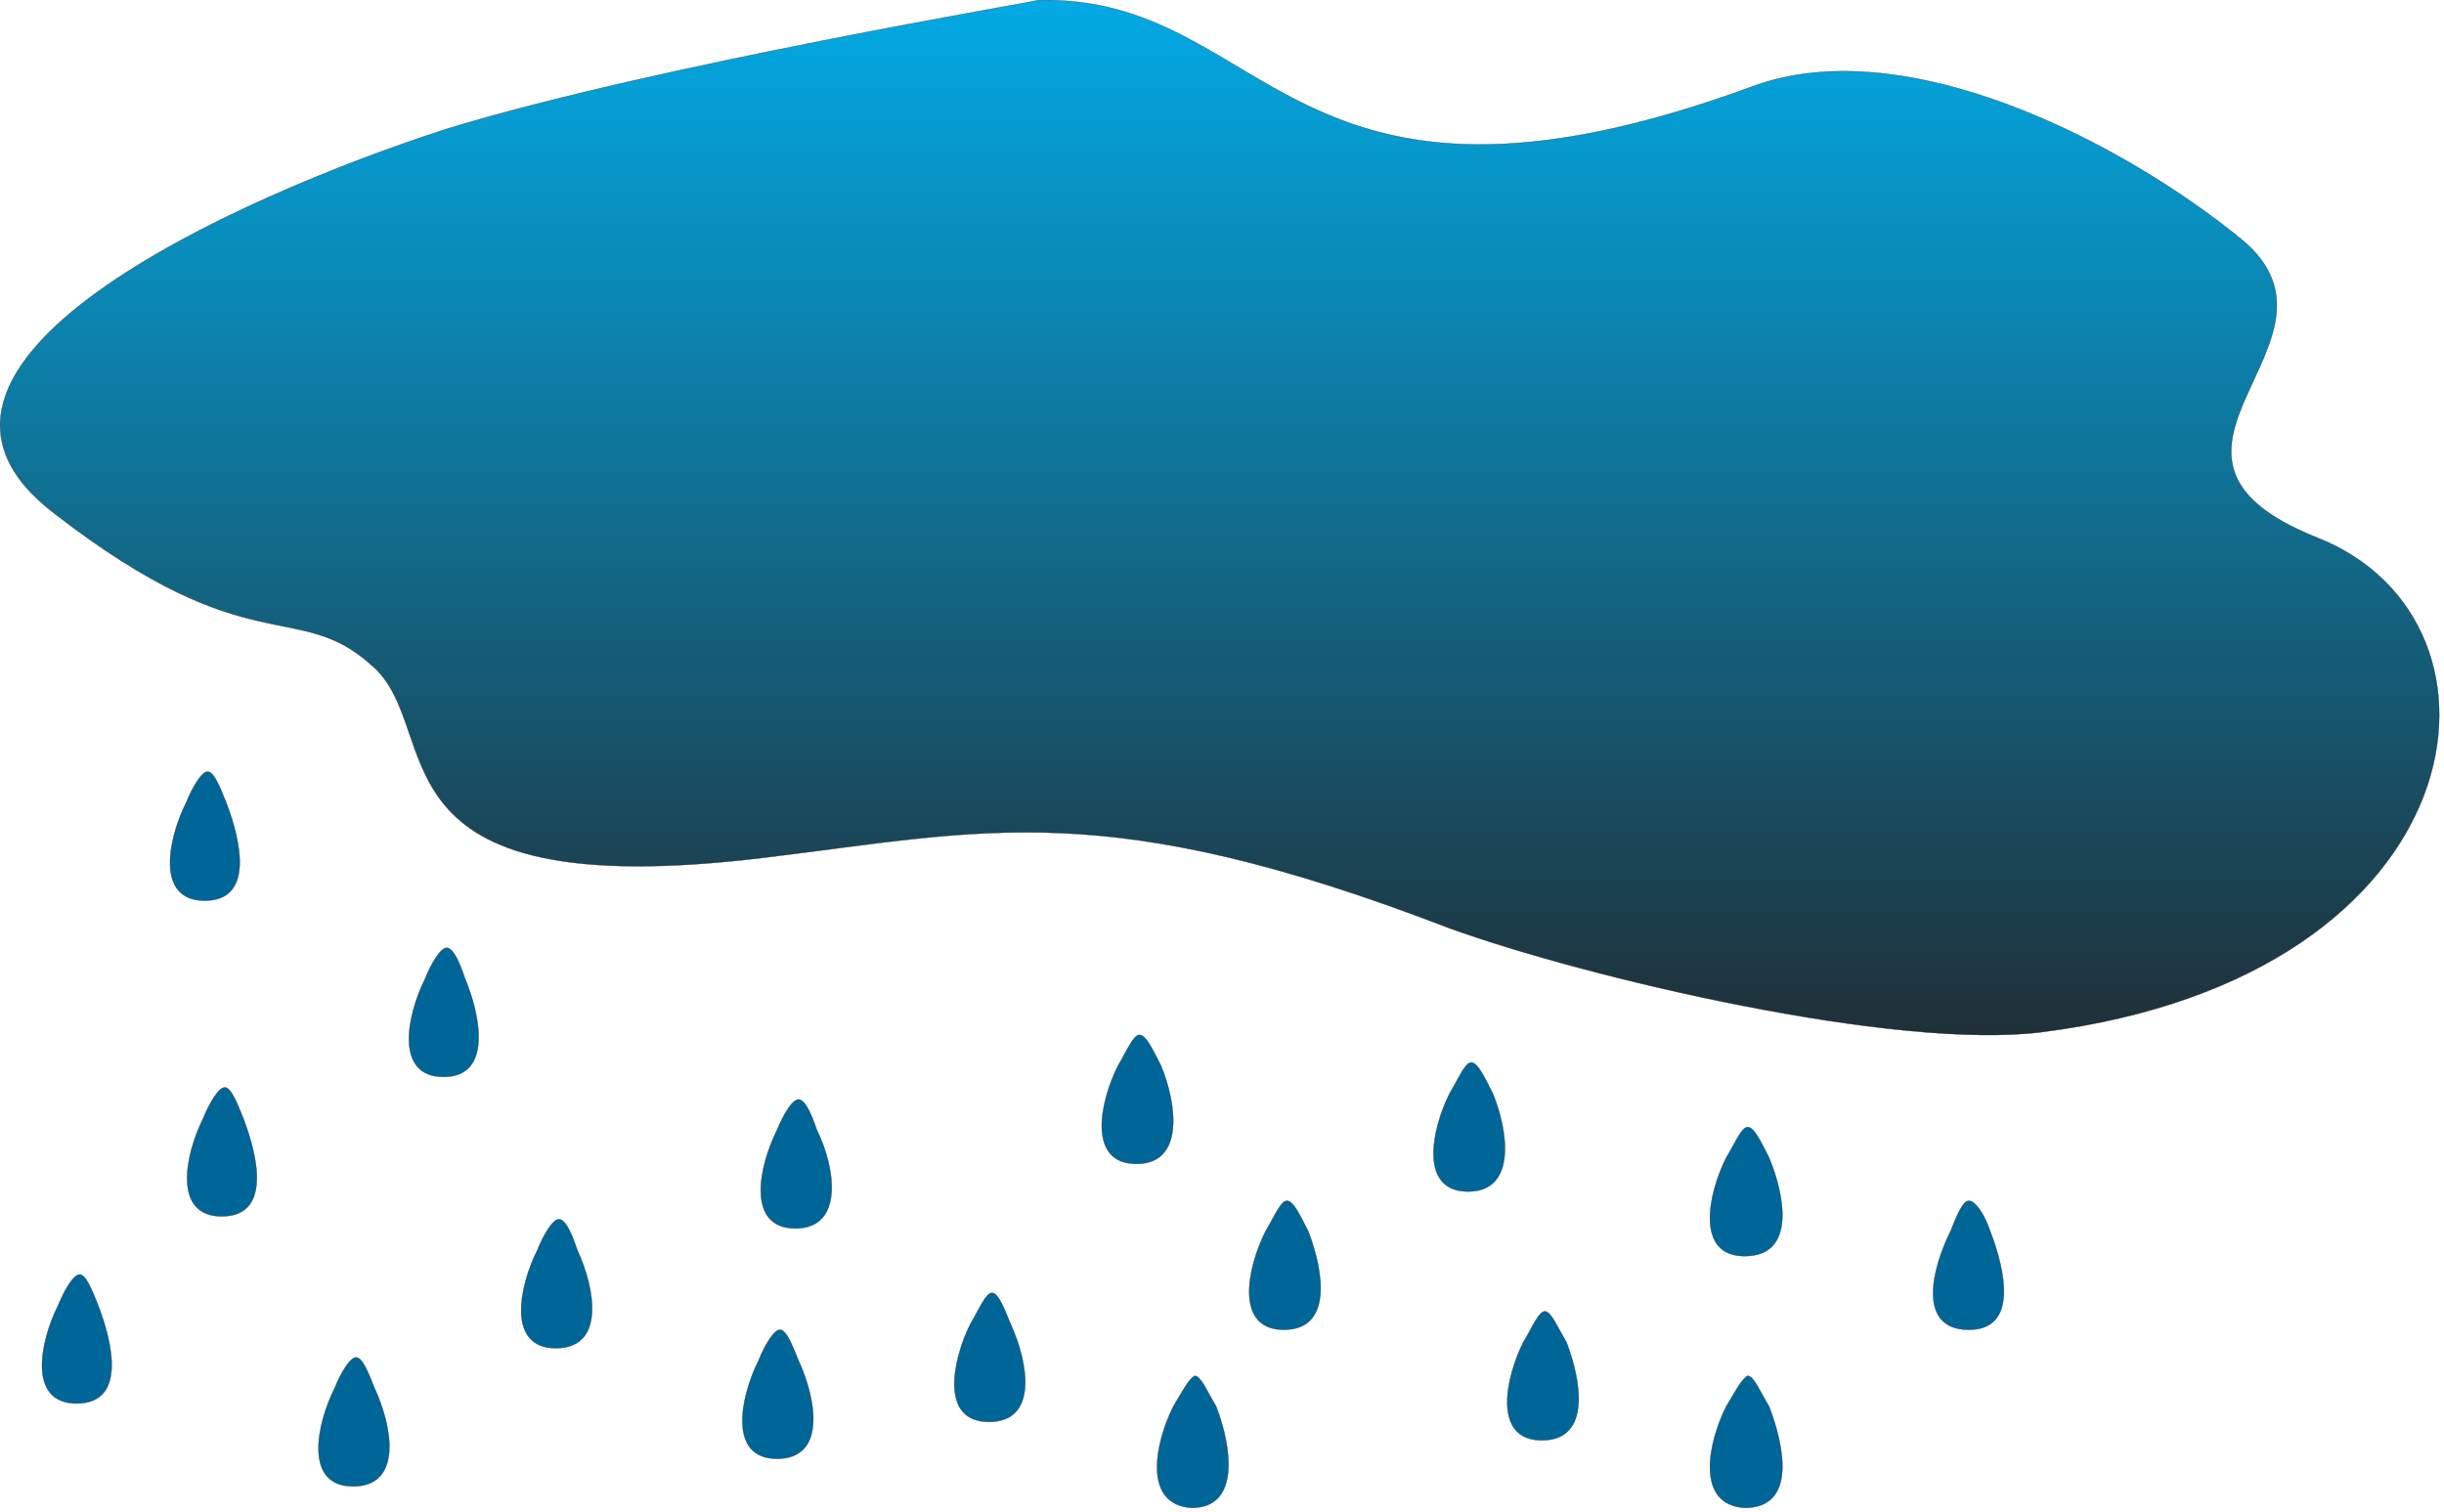 
        <svg xmlns:rdf="http://www.w3.org/1999/02/22-rdf-syntax-ns#" xmlns="http://www.w3.org/2000/svg" xmlns:cc="http://creativecommons.org/ns#" xmlns:xlink="http://www.w3.org/1999/xlink" xmlns:dc="http://purl.org/dc/elements/1.1/" x="0px" y="0px" width="501" height="310" viewBox="0 0 501 310" xml:space="preserve">
            <title>Weather: rain</title>
            <desc xmlns:ian_image_library="https://ian.umces.edu/media-library/">
                <ian_image_library:title>Weather: rain</ian_image_library:title>
                <ian_image_library:descr>Illustration of a cloud with rain droplets falling straight down</ian_image_library:descr>
                <ian_image_library:scene>
                    <ian_image_library:contains>meteorology, climate, weather, atmosphere, sky, cloud, rain</ian_image_library:contains>
                    <ian_image_library:when>2002-10-03</ian_image_library:when>
                </ian_image_library:scene>
            </desc>
            
 <defs></defs>
 <path stroke="#231F20" stroke-width=".058" d="m16.336 261.32c1.267 0 2.522 3.151 3.779 6.291 3.15 8.186 5.663 20.15-4.407 20.15s-7.558-12.592-3.779-20.15c1.267-3.13 3.151-6.29 4.407-6.29z" fill="#006597"/>
 <path stroke="#231F20" stroke-width=".058" d="m42.585 158.22c1.256 0 2.523 3.15 3.779 6.301 3.151 8.186 5.663 20.149-4.412 20.149s-7.552-12.592-3.773-20.149c1.256-3.14 3.15-6.3 4.406-6.3z" fill="#006597"/>
 <path stroke="#231F20" stroke-width=".058" d="m46.087 222.96c1.256 0 2.523 3.15 3.779 6.301 3.151 8.186 5.663 20.139-4.407 20.139-10.08 0-7.558-12.582-3.79-20.139 1.268-3.15 3.162-6.3 4.418-6.3z" fill="#006597"/>
 <path stroke="#231F20" stroke-width=".058" d="m91.56 194.35c1.261 0 2.522 2.522 3.778 6.301 3.151 7.558 5.658 20.15-4.407 20.15-10.08 0-7.557-12.592-3.778-20.15 1.266-3.15 3.139-6.3 4.407-6.3z" fill="#006597"/>
 <path stroke="#231F20" stroke-width=".058" d="m73.006 278.32c1.267 0 2.523 3.14 3.779 6.301 3.773 8.175 5.673 20.139-4.412 20.139-10.075 0-7.542-12.592-3.773-20.139 1.266-3.16 3.15-6.3 4.406-6.3z" fill="#006597"/>
 <path stroke="#231F20" stroke-width=".058" d="m163.68 225.43c1.256 0 2.522 2.523 3.778 6.291 3.779 7.568 5.663 20.149-4.407 20.149-10.069 0-7.563-12.582-3.778-20.149 1.26-3.15 3.16-6.29 4.41-6.29z" fill="#006597"/>
 <path stroke="#231F20" stroke-width=".058" d="m114.57 249.99c1.256 0 2.512 2.522 3.768 6.291 3.79 8.196 5.673 20.149-4.407 20.149s-7.547-12.592-3.768-20.149c1.26-3.14 3.15-6.29 4.41-6.29z" fill="#006597"/>
 <path stroke="#231F20" stroke-width=".058" d="m203.36 265.09c1.256 0 2.512 3.151 3.779 6.301 3.763 8.186 5.663 20.15-4.412 20.15s-7.552-12.592-3.773-20.15c1.87-3.15 3.13-6.3 4.4-6.3z" fill="#006597"/>
 <path stroke="#231F20" stroke-width=".058" d="m159.91 272.65c1.256 0 2.522 3.15 3.779 6.301 3.778 8.186 5.663 20.149-4.407 20.149-10.08 0-7.558-12.592-3.784-20.149 1.26-3.15 3.14-6.3 4.41-6.3z" fill="#006597"/>
 <path stroke="#231F20" stroke-width=".058" d="m244.91 282.1c1.267 0 2.512 3.14 4.407 6.291 3.151 8.186 5.045 20.778-5.035 20.778-10.08-.628-7.547-13.22-3.779-20.778 1.9-3.15 3.16-5.66 4.41-6.29z" fill="#006597"/>
 <path stroke="#231F20" stroke-width=".058" d="m263.8 246.21c1.256 0 2.507 2.522 4.407 6.301 3.14 8.175 5.035 20.139-5.035 20.139-10.08 0-7.558-12.582-3.779-20.139 1.88-3.15 3.14-6.3 4.4-6.3z" fill="#006597"/>
 <path stroke="#231F20" stroke-width=".058" d="m301.59 217.86c1.256 0 2.512 2.522 4.407 6.301 3.14 7.558 5.023 20.15-5.046 20.15s-7.558-12.592-3.784-20.15c1.89-3.14 3.15-6.3 4.42-6.3z" fill="#006597"/>
 <path stroke="#231F20" stroke-width=".058" d="m316.69 268.88c1.262 0 2.528 3.14 4.412 6.291 3.151 8.186 5.035 20.149-5.034 20.149s-7.558-12.592-3.79-20.149c1.89-3.15 3.16-6.29 4.41-6.29z" fill="#006597"/>
 <path stroke="#231F20" stroke-width=".058" d="m233.58 212.2c1.256 0 2.522 2.522 4.417 6.301 3.15 7.558 5.024 20.139-5.045 20.139-10.07 0-7.558-12.581-3.779-20.139 1.88-3.15 3.14-6.3 4.4-6.3z" fill="#006597"/>
 <path stroke="#231F20" stroke-width=".058" d="m358.25 282.1c1.257 0 2.518 3.14 4.407 6.291 3.15 8.186 5.663 20.778-5.035 20.778-10.069-.628-7.557-13.22-3.778-20.778 1.9-3.15 3.16-5.66 4.41-6.29z" fill="#006597"/>
 <path stroke="#231F20" stroke-width=".058" d="m358.25 231.1c1.257 0 2.518 2.522 4.407 6.291 3.15 7.568 5.663 20.16-5.035 20.16-10.069 0-7.557-12.592-3.778-20.16 1.9-3.15 3.16-6.29 4.41-6.29z" fill="#006597"/>
 <path stroke="#231F20" stroke-width=".058" d="m403.6 246.21c1.246 0 3.141 2.522 4.401 6.301 3.146 8.175 5.668 20.139-4.401 20.139-10.708 0-7.568-12.582-3.784-20.139 1.25-3.15 2.51-6.3 3.78-6.3z" fill="#006597"/>
 <linearGradient id="ian_symbols_8c90b1f2a1af67d4c577aa4d2840d3c6" y2="12.307" gradientUnits="userSpaceOnUse" x2="552.92" gradientTransform="matrix(.538 0 0 .672 -47.222 -21.376)" y1="390.63" x1="552.92">
  <stop stop-color="#231F20" offset="0"/>
  <stop stop-color="#00B1EF" offset="1"/>
 </linearGradient>
 <path stroke="#231F20" stroke-width=".058" d="m212.67.051c1.639 0-77.831 13.114-121.3 26.44-43.064 13.965-120.3 48.431-80.09 78.899 40.208 31.103 49.56 17.148 64.994 31.103 15.445 13.327-2.842 49.506 80.428 39.363 45.834-5.567 69.954-12.656 140.44 14.476 28.037 10.154 91.572 25.11 121.46 21.289 90.114-11.485 99.875-84.239 56.414-101.38-43.045-17.138 9.506-40.012-15.269-60.96-24.774-20.309-69.204-43.056-100.38-31.603-95.92 35.265-98.75-18.893-146.69-17.626z" fill="url(#ian_symbols_8c90b1f2a1af67d4c577aa4d2840d3c6)"/>
</svg>
